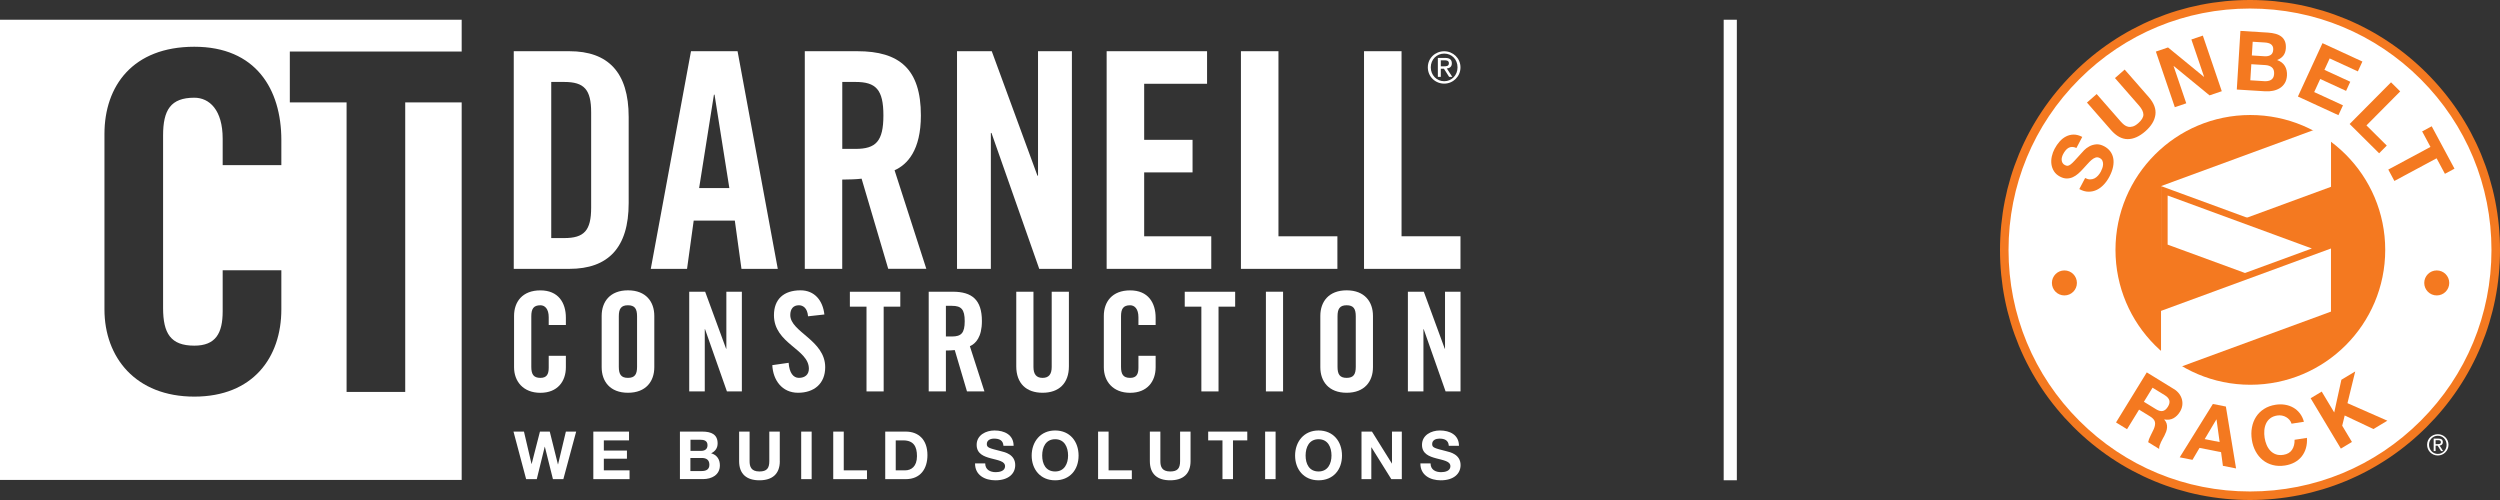 <svg width="380" height="76" viewBox="0 0 380 76" fill="none" xmlns="http://www.w3.org/2000/svg">
<rect x="0" y="0" width="380" height="76" fill="#333333" stroke="none"/>
<g clip-path="url(#clip0_626_1342)">
<path d="M78.091 7.784H86.547C92.43 7.784 95.559 10.989 95.559 17.774V30.876C95.559 37.654 92.436 40.866 86.547 40.866H78.091V7.784ZM83.788 36.187H85.762C88.799 36.187 89.855 35.042 89.855 31.561V17.083C89.855 13.602 88.799 12.457 85.762 12.457H83.788V36.187Z" fill="white"/>
<path d="M104.431 40.866H98.919L105.032 7.784H112.109L118.222 40.866H112.703L111.693 33.535H105.441L104.431 40.866ZM106.267 28.586H110.861L108.61 14.385H108.518L106.267 28.586Z" fill="white"/>
<path d="M128.026 40.866H122.328V7.784H130.323C136.713 7.784 139.975 10.489 139.975 17.544C139.975 22.861 137.908 25.013 135.974 25.881L140.8 40.859H135.01L130.963 27.158C130.231 27.25 129.036 27.296 128.019 27.296V40.859L128.026 40.866ZM128.026 22.631H130.046C133.129 22.631 134.277 21.485 134.277 17.544C134.277 13.602 133.129 12.457 130.046 12.457H128.026V22.631Z" fill="white"/>
<path d="M145.467 40.866V7.784H150.748L157.693 26.704H157.779V7.784H162.929V40.866H157.964L150.702 20.202H150.61V40.866H145.467Z" fill="white"/>
<path d="M168.21 40.866V7.784H183.473V12.733H173.914V21.255H181.268V26.204H173.914V35.917H184.113V40.866H168.21Z" fill="white"/>
<path d="M188.622 40.866V7.784H194.326V35.917H203.284V40.866H188.622Z" fill="white"/>
<path d="M207.331 40.866V7.784H213.035V35.917H221.993V40.866H207.331Z" fill="white"/>
<path d="M70.175 7.83V3H0V72.954H70.175V15.569H61.593V59.569H52.681V15.569H44.053V7.83H70.175ZM42.765 25.098H33.847V21.084C33.847 16.714 31.833 14.852 29.536 14.852C25.945 14.852 24.789 16.714 24.789 20.584V46.808C24.789 50.678 25.938 52.54 29.536 52.54C32.77 52.54 33.847 50.678 33.847 47.309V41.077H42.765V47.026C42.765 54.337 38.448 60.286 29.536 60.286C20.623 60.286 15.877 54.337 15.877 47.026V20.367C15.877 13.056 20.188 7.106 29.536 7.106C38.884 7.106 42.765 13.556 42.765 21.295V25.092V25.098Z" fill="white"/>
<path d="M85.63 72.829H84.046L82.818 67.906H82.798L81.59 72.829H79.972L78.051 65.603H79.642L80.791 70.519H80.811L82.072 65.603H83.564L84.805 70.585H84.825L86.013 65.603H87.577L85.63 72.829Z" fill="white"/>
<path d="M90.192 65.603H95.612V66.939H91.783V68.485H95.295V69.723H91.783V71.493H95.691V72.829H90.185V65.603H90.192Z" fill="white"/>
<path d="M103.349 65.603H106.762C108.142 65.603 109.079 66.051 109.079 67.393C109.079 68.104 108.722 68.597 108.095 68.9C108.98 69.15 109.422 69.835 109.422 70.73C109.422 72.197 108.175 72.822 106.861 72.822H103.349V65.597V65.603ZM104.946 68.532H106.564C107.125 68.532 107.541 68.282 107.541 67.67C107.541 66.985 107.013 66.841 106.445 66.841H104.953V68.532H104.946ZM104.946 71.598H106.65C107.277 71.598 107.825 71.394 107.825 70.644C107.825 69.894 107.356 69.611 106.676 69.611H104.94V71.598H104.946Z" fill="white"/>
<path d="M118.532 70.098C118.532 72.052 117.377 73.006 115.436 73.006C113.495 73.006 112.347 72.065 112.347 70.098V65.603H113.938V70.098C113.938 70.887 114.142 71.664 115.43 71.664C116.565 71.664 116.935 71.17 116.935 70.098V65.603H118.526V70.098H118.532Z" fill="white"/>
<path d="M121.781 65.603H123.372V72.829H121.781V65.603Z" fill="white"/>
<path d="M126.659 65.603H128.25V71.493H131.782V72.829H126.652V65.603H126.659Z" fill="white"/>
<path d="M134.555 65.603H137.684C139.559 65.603 140.971 66.774 140.971 69.176C140.971 71.269 139.895 72.829 137.684 72.829H134.555V65.603ZM136.152 71.493H137.572C138.496 71.493 139.38 70.927 139.38 69.328C139.38 67.873 138.872 66.939 137.288 66.939H136.152V71.493Z" fill="white"/>
<path d="M149.752 70.433C149.752 71.394 150.504 71.769 151.356 71.769C151.917 71.769 152.769 71.605 152.769 70.868C152.769 70.091 151.679 69.96 150.616 69.67C149.54 69.387 148.451 68.973 148.451 67.617C148.451 66.136 149.851 65.432 151.164 65.432C152.676 65.432 154.069 66.09 154.069 67.762H152.524C152.472 66.893 151.851 66.669 151.092 66.669C150.583 66.669 149.996 66.88 149.996 67.492C149.996 68.051 150.339 68.117 152.161 68.584C152.689 68.716 154.313 69.052 154.313 70.69C154.313 72.013 153.27 73.007 151.296 73.007C149.692 73.007 148.187 72.217 148.207 70.433H149.752Z" fill="white"/>
<path d="M160.38 65.432C162.625 65.432 163.945 67.104 163.945 69.249C163.945 71.394 162.625 73.007 160.38 73.007C158.136 73.007 156.815 71.335 156.815 69.249C156.815 67.163 158.136 65.432 160.38 65.432ZM160.38 71.664C161.813 71.664 162.348 70.447 162.348 69.242C162.348 67.979 161.806 66.761 160.38 66.761C158.954 66.761 158.413 67.979 158.413 69.242C158.413 70.506 158.954 71.664 160.38 71.664Z" fill="white"/>
<path d="M166.909 65.603H168.507V71.493H172.039V72.829H166.909V65.603Z" fill="white"/>
<path d="M180.964 70.098C180.964 72.052 179.809 73.006 177.868 73.006C175.927 73.006 174.778 72.065 174.778 70.098V65.603H176.376V70.098C176.376 70.887 176.581 71.664 177.868 71.664C179.003 71.664 179.373 71.17 179.373 70.098V65.603H180.964V70.098Z" fill="white"/>
<path d="M185.816 66.939H183.644V65.603H189.586V66.939H187.414V72.829H185.816V66.939Z" fill="white"/>
<path d="M192.299 65.603H193.89V72.829H192.299V65.603Z" fill="white"/>
<path d="M200.419 65.432C202.664 65.432 203.984 67.104 203.984 69.249C203.984 71.394 202.664 73.007 200.419 73.007C198.175 73.007 196.854 71.335 196.854 69.249C196.854 67.163 198.175 65.432 200.419 65.432ZM200.419 71.664C201.852 71.664 202.387 70.447 202.387 69.242C202.387 67.979 201.852 66.761 200.419 66.761C198.987 66.761 198.452 67.979 198.452 69.242C198.452 70.506 198.993 71.664 200.419 71.664Z" fill="white"/>
<path d="M206.955 65.603H208.539L211.563 70.453H211.583V65.603H213.075V72.829H211.477L208.46 67.992H208.44V72.829H206.948V65.603H206.955Z" fill="white"/>
<path d="M217.445 70.433C217.445 71.394 218.197 71.769 219.049 71.769C219.61 71.769 220.462 71.605 220.462 70.868C220.462 70.091 219.373 69.96 218.31 69.67C217.234 69.387 216.144 68.973 216.144 67.617C216.144 66.136 217.544 65.432 218.858 65.432C220.369 65.432 221.762 66.09 221.762 67.762H220.218C220.165 66.893 219.544 66.669 218.785 66.669C218.277 66.669 217.689 66.88 217.689 67.492C217.689 68.051 218.032 68.117 219.854 68.584C220.383 68.716 222.007 69.052 222.007 70.69C222.007 72.013 220.964 73.007 218.99 73.007C217.385 73.007 215.88 72.217 215.9 70.433H217.445Z" fill="white"/>
<path d="M83.405 49.401V48.223C83.405 46.94 82.818 46.401 82.144 46.401C81.095 46.401 80.758 46.947 80.758 48.079V55.758C80.758 56.89 81.095 57.437 82.144 57.437C83.095 57.437 83.405 56.89 83.405 55.903V54.08H86.013V55.824C86.013 57.963 84.752 59.707 82.138 59.707C79.523 59.707 78.137 57.963 78.137 55.824V48.019C78.137 45.881 79.398 44.137 82.138 44.137C84.877 44.137 86.013 46.025 86.013 48.289V49.401H83.405Z" fill="white"/>
<path d="M91.453 48.013C91.453 45.874 92.713 44.13 95.453 44.13C98.193 44.13 99.454 45.874 99.454 48.013V55.817C99.454 57.956 98.193 59.7 95.453 59.7C92.713 59.7 91.453 57.956 91.453 55.817V48.013ZM94.06 55.758C94.06 56.89 94.397 57.436 95.447 57.436C96.496 57.436 96.833 56.89 96.833 55.758V48.078C96.833 46.947 96.496 46.4 95.447 46.4C94.397 46.4 94.06 46.947 94.06 48.078V55.758Z" fill="white"/>
<path d="M104.761 59.496V44.341H107.184L110.366 53.008H110.406V44.341H112.763V59.496H110.492L107.164 50.033H107.125V59.496H104.768H104.761Z" fill="white"/>
<path d="M122.824 48.078C122.718 46.775 122.025 46.4 121.431 46.4C120.586 46.4 120.123 46.947 120.123 47.888C120.123 50.467 125.431 51.704 125.431 55.817C125.431 58.312 123.748 59.7 121.305 59.7C118.863 59.7 117.496 57.772 117.39 55.502L119.873 55.146C119.978 56.679 120.586 57.436 121.431 57.436C122.335 57.436 122.949 56.956 122.949 56.048C122.949 53.047 117.641 52.251 117.641 47.907C117.641 45.492 119.113 44.13 121.681 44.13C123.807 44.13 125.068 45.663 125.306 47.802L122.824 48.078Z" fill="white"/>
<path d="M131.709 46.611H129.181V44.347H136.845V46.611H134.317V59.496H131.709V46.611Z" fill="white"/>
<path d="M143.777 59.496H141.163V44.341H144.827C147.751 44.341 149.25 45.578 149.25 48.809C149.25 51.244 148.306 52.231 147.421 52.626L149.633 59.49H146.979L145.124 53.212C144.787 53.251 144.239 53.278 143.777 53.278V59.49V59.496ZM143.777 51.145H144.701C146.114 51.145 146.636 50.619 146.636 48.816C146.636 47.013 146.107 46.486 144.701 46.486H143.777V51.145Z" fill="white"/>
<path d="M154.472 44.341H157.086V55.778C157.086 56.89 157.528 57.437 158.472 57.437C159.416 57.437 159.859 56.89 159.859 55.778V44.341H162.473V55.673C162.473 58.272 160.955 59.7 158.472 59.7C155.99 59.7 154.472 58.272 154.472 55.673V44.341Z" fill="white"/>
<path d="M173.042 49.401V48.223C173.042 46.94 172.455 46.401 171.781 46.401C170.732 46.401 170.395 46.947 170.395 48.079V55.758C170.395 56.89 170.732 57.437 171.781 57.437C172.732 57.437 173.042 56.89 173.042 55.903V54.08H175.657V55.824C175.657 57.963 174.396 59.707 171.781 59.707C169.167 59.707 167.781 57.963 167.781 55.824V48.019C167.781 45.881 169.042 44.137 171.781 44.137C174.521 44.137 175.657 46.025 175.657 48.289V49.401H173.042Z" fill="white"/>
<path d="M182.608 46.611H180.08V44.347H187.744V46.611H185.216V59.496H182.608V46.611Z" fill="white"/>
<path d="M192.418 59.496V44.341H195.026V59.496H192.418Z" fill="white"/>
<path d="M200.69 48.013C200.69 45.874 201.951 44.13 204.691 44.13C207.43 44.13 208.691 45.874 208.691 48.013V55.817C208.691 57.956 207.43 59.7 204.691 59.7C201.951 59.7 200.69 57.956 200.69 55.817V48.013ZM203.304 55.758C203.304 56.89 203.641 57.436 204.691 57.436C205.74 57.436 206.077 56.89 206.077 55.758V48.078C206.077 46.947 205.74 46.4 204.691 46.4C203.641 46.4 203.304 46.947 203.304 48.078V55.758Z" fill="white"/>
<path d="M213.999 59.496V44.341H216.422L219.604 53.008H219.643V44.341H222V59.496H219.729L216.402 50.033H216.362V59.496H214.005H213.999Z" fill="white"/>
<path d="M219.518 7.791C220.864 7.791 221.993 8.851 221.993 10.239C221.993 11.628 220.864 12.713 219.518 12.713C218.171 12.713 217.029 11.654 217.029 10.239C217.029 8.824 218.164 7.791 219.518 7.791ZM219.518 12.345C220.66 12.345 221.544 11.437 221.544 10.232C221.544 9.028 220.66 8.146 219.518 8.146C218.376 8.146 217.478 9.055 217.478 10.232C217.478 11.411 218.362 12.345 219.518 12.345ZM218.554 8.804H219.67C220.356 8.804 220.68 9.074 220.68 9.627C220.68 10.147 220.35 10.364 219.92 10.41L220.746 11.68H220.264L219.478 10.443H219.003V11.68H218.554V8.804ZM219.003 10.081H219.472C219.868 10.081 220.231 10.061 220.231 9.607C220.231 9.226 219.901 9.166 219.597 9.166H219.003V10.081Z" fill="white"/>
</g>
<rect x="262" y="3" width="2" height="70" fill="white"/>
<g clip-path="url(#clip1_626_1342)">
<path d="M379.352 38C379.352 17.371 362.628 0.648 342.001 0.648C321.374 0.648 304.648 17.371 304.648 38C304.648 58.629 321.372 75.352 342.001 75.352C362.63 75.352 379.352 58.629 379.352 38Z" fill="white"/>
<path d="M342.001 76C331.85 76 322.308 72.047 315.131 64.87C307.952 57.693 304 48.151 304 38C304 27.849 307.952 18.307 315.131 11.13C322.308 3.953 331.85 0 342.001 0C352.152 0 361.694 3.953 368.871 11.13C376.048 18.307 380 27.85 380 38C380 48.15 376.048 57.693 368.871 64.87C361.694 72.047 352.15 76 342.001 76ZM342.001 1.297C332.197 1.297 322.98 5.114 316.047 12.047C309.114 18.979 305.297 28.196 305.297 38C305.297 47.804 309.115 57.021 316.047 63.953C322.98 70.885 332.197 74.703 342.001 74.703C351.805 74.703 361.022 70.886 367.953 63.953C374.886 57.021 378.703 47.803 378.703 38C378.703 28.197 374.885 18.979 367.953 12.045C361.022 5.114 351.803 1.297 342.001 1.297Z" fill="#F47920"/>
<path d="M362.554 37.982C362.554 49.304 353.374 58.484 342.053 58.484C330.733 58.484 321.553 49.304 321.553 37.982C321.553 26.659 330.733 17.481 342.053 17.481C353.374 17.481 362.554 26.661 362.554 37.982Z" fill="#F47920"/>
<path d="M354.315 28.394L328.483 37.878V28.284L354.315 18.799V28.394Z" fill="white"/>
<path d="M352.859 37.769L341.239 42.027L328.98 37.531V29.002L352.859 37.769Z" fill="white" stroke="#F47920"/>
<path d="M354.308 47.364L328.475 56.849V47.254L354.308 37.77V47.364Z" fill="white"/>
<path d="M377.405 38C377.405 57.551 361.557 73.402 342.004 73.402C322.452 73.402 306.605 57.553 306.605 38C306.605 18.447 322.455 2.6 342.006 2.6C361.557 2.6 377.407 18.449 377.407 38.002L377.405 38ZM342.006 16.145C329.935 16.145 320.15 25.929 320.15 38.002C320.15 50.074 329.935 59.86 342.006 59.86C354.077 59.86 363.862 50.074 363.862 38.002C363.862 25.929 354.077 16.145 342.006 16.145Z" fill="white"/>
<path d="M315.691 43.007C315.691 44.057 314.84 44.906 313.791 44.906C312.741 44.906 311.89 44.055 311.89 43.007C311.89 41.959 312.739 41.105 313.791 41.105C314.842 41.105 315.691 41.954 315.691 43.007Z" fill="#F47920"/>
<path d="M372.286 43.007C372.286 44.057 371.437 44.906 370.386 44.906C369.334 44.906 368.485 44.055 368.485 43.007C368.485 41.959 369.336 41.105 370.386 41.105C371.435 41.105 372.286 41.954 372.286 43.007Z" fill="#F47920"/>
<path d="M317.699 27.266C317.934 27.266 318.151 27.219 318.349 27.121C318.547 27.023 318.73 26.881 318.897 26.696C319.065 26.512 319.21 26.305 319.331 26.076C319.412 25.921 319.486 25.748 319.554 25.558C319.622 25.367 319.659 25.176 319.668 24.981C319.676 24.788 319.642 24.605 319.568 24.433C319.493 24.262 319.356 24.123 319.156 24.018C318.943 23.905 318.733 23.883 318.528 23.949C318.324 24.015 318.119 24.135 317.914 24.311C317.709 24.485 317.499 24.695 317.284 24.941C317.069 25.186 316.846 25.431 316.614 25.675C316.385 25.931 316.143 26.171 315.888 26.395C315.632 26.618 315.363 26.796 315.075 26.928C314.789 27.06 314.483 27.126 314.156 27.129C313.829 27.131 313.486 27.038 313.124 26.847C312.717 26.633 312.411 26.361 312.204 26.029C311.998 25.699 311.868 25.34 311.817 24.954C311.766 24.568 311.786 24.174 311.876 23.769C311.967 23.365 312.106 22.985 312.292 22.632C312.511 22.219 312.765 21.846 313.058 21.516C313.35 21.184 313.677 20.927 314.039 20.741C314.402 20.555 314.789 20.46 315.201 20.457C315.614 20.453 316.047 20.572 316.504 20.812L315.617 22.493C315.373 22.383 315.151 22.331 314.952 22.334C314.752 22.337 314.571 22.385 314.408 22.479C314.246 22.573 314.099 22.7 313.967 22.862C313.835 23.023 313.711 23.211 313.599 23.424C313.525 23.564 313.466 23.712 313.422 23.867C313.377 24.023 313.362 24.177 313.374 24.331C313.388 24.485 313.43 24.628 313.501 24.759C313.572 24.892 313.694 25.003 313.863 25.091C314.017 25.172 314.16 25.21 314.286 25.201C314.413 25.193 314.564 25.123 314.735 24.993C314.908 24.863 315.116 24.666 315.358 24.402C315.6 24.14 315.915 23.793 316.301 23.366C316.407 23.234 316.57 23.058 316.785 22.837C317 22.616 317.261 22.42 317.567 22.253C317.873 22.083 318.217 21.98 318.601 21.943C318.984 21.904 319.397 22.002 319.84 22.236C320.202 22.427 320.5 22.674 320.736 22.977C320.971 23.28 321.128 23.631 321.208 24.025C321.287 24.419 321.281 24.856 321.191 25.332C321.1 25.807 320.913 26.313 320.629 26.852C320.399 27.287 320.123 27.681 319.8 28.033C319.476 28.385 319.119 28.66 318.725 28.852C318.33 29.046 317.909 29.14 317.457 29.139C317.005 29.137 316.538 29.003 316.055 28.739L316.942 27.058C317.208 27.199 317.459 27.27 317.692 27.27L317.699 27.266Z" fill="#F47920"/>
<path d="M327.62 17.448C327.498 18.335 326.988 19.172 326.091 19.957C325.181 20.753 324.285 21.15 323.402 21.147C322.518 21.144 321.677 20.685 320.874 19.769L317.218 15.59L318.696 14.296L322.352 18.476C322.511 18.659 322.684 18.823 322.868 18.972C323.053 19.121 323.256 19.217 323.474 19.265C323.693 19.312 323.928 19.3 324.182 19.227C324.434 19.156 324.712 18.989 325.013 18.725C325.539 18.264 325.802 17.828 325.797 17.416C325.792 17.005 325.57 16.549 325.13 16.047L321.474 11.867L322.951 10.574L326.607 14.754C327.403 15.664 327.742 16.561 327.62 17.45V17.448Z" fill="#F47920"/>
<path d="M329.539 7.211L334.998 11.682L335.022 11.673L333.09 6.003L334.831 5.41L337.71 13.864L335.851 14.497L330.408 10.035L330.384 10.043L332.312 15.702L330.572 16.294L327.693 7.841L329.539 7.211Z" fill="#F47920"/>
<path d="M344.738 4.956C345.163 4.984 345.547 5.045 345.892 5.141C346.238 5.237 346.529 5.38 346.769 5.564C347.008 5.75 347.187 5.989 347.307 6.28C347.428 6.571 347.473 6.925 347.448 7.342C347.419 7.79 347.294 8.159 347.072 8.447C346.85 8.735 346.532 8.961 346.123 9.127C346.662 9.32 347.055 9.622 347.301 10.033C347.546 10.444 347.653 10.93 347.619 11.487C347.59 11.936 347.48 12.32 347.284 12.638C347.089 12.956 346.837 13.21 346.529 13.4C346.221 13.589 345.874 13.723 345.489 13.799C345.105 13.876 344.713 13.901 344.313 13.877L339.993 13.61L340.543 4.696L344.738 4.955V4.956ZM344.144 12.338C344.335 12.35 344.52 12.344 344.697 12.316C344.875 12.289 345.032 12.237 345.171 12.157C345.31 12.078 345.423 11.966 345.511 11.82C345.599 11.675 345.65 11.487 345.665 11.253C345.694 10.796 345.584 10.461 345.339 10.25C345.093 10.038 344.758 9.92 344.333 9.892L342.199 9.76L342.048 12.206L344.145 12.337L344.144 12.338ZM344.266 8.55C344.614 8.572 344.907 8.506 345.142 8.354C345.378 8.201 345.506 7.937 345.53 7.563C345.544 7.355 345.517 7.182 345.449 7.045C345.381 6.908 345.288 6.796 345.168 6.715C345.048 6.632 344.907 6.571 344.746 6.532C344.586 6.493 344.418 6.468 344.244 6.458L342.409 6.345L342.28 8.43L344.266 8.554V8.55Z" fill="#F47920"/>
<path d="M359.085 9.352L358.395 10.852L354.112 8.88L353.311 10.618L357.242 12.428L356.604 13.814L352.673 12.005L351.758 13.994L356.131 16.008L355.441 17.508L349.283 14.673L353.017 6.561L359.084 9.354L359.085 9.352Z" fill="#F47920"/>
<path d="M364.83 13.895L359.701 19.062L362.791 22.127L361.628 23.299L357.145 18.848L363.437 12.511L364.83 13.894V13.895Z" fill="#F47920"/>
<path d="M368.166 19.974L369.62 19.194L373.082 25.64L371.628 26.42L370.362 24.062L363.948 27.505L363.019 25.775L369.433 22.332L368.166 19.974Z" fill="#F47920"/>
<path d="M330.414 59.12C330.756 59.33 331.029 59.574 331.235 59.851C331.442 60.129 331.582 60.425 331.66 60.737C331.736 61.048 331.75 61.363 331.699 61.678C331.647 61.993 331.532 62.297 331.354 62.589C331.08 63.037 330.746 63.365 330.359 63.577C329.969 63.789 329.509 63.848 328.979 63.757L328.965 63.779C329.136 63.961 329.253 64.154 329.318 64.354C329.38 64.554 329.406 64.76 329.392 64.974C329.378 65.185 329.333 65.4 329.255 65.615C329.175 65.832 329.084 66.04 328.981 66.24C328.913 66.365 328.833 66.512 328.74 66.678C328.647 66.846 328.558 67.02 328.469 67.203C328.383 67.384 328.312 67.563 328.256 67.74C328.202 67.915 328.18 68.081 328.194 68.237L326.52 67.21C326.575 66.912 326.696 66.588 326.878 66.241C327.063 65.894 327.227 65.556 327.373 65.222C327.561 64.789 327.618 64.423 327.547 64.126C327.476 63.828 327.23 63.55 326.811 63.293L325.137 62.265L323.31 65.239L321.636 64.212L326.31 56.603L330.413 59.123L330.414 59.12ZM327.704 62.197C328.089 62.433 328.429 62.524 328.725 62.472C329.021 62.419 329.287 62.201 329.524 61.817C329.751 61.448 329.82 61.121 329.731 60.835C329.641 60.55 329.406 60.29 329.021 60.054L327.188 58.929L325.873 61.07L327.706 62.196L327.704 62.197Z" fill="#F47920"/>
<path d="M338.333 61.795L339.882 71.203L337.881 70.808L337.603 68.726L334.326 68.081L333.255 69.896L331.317 69.513L336.357 61.405L338.333 61.795ZM337.383 67.191L336.913 63.758L336.889 63.753L335.113 66.744L337.383 67.191Z" fill="#F47920"/>
<path d="M348.003 63.824C347.859 63.657 347.69 63.516 347.495 63.403C347.301 63.289 347.089 63.21 346.857 63.166C346.627 63.122 346.392 63.118 346.153 63.154C345.716 63.221 345.359 63.364 345.08 63.579C344.801 63.795 344.589 64.059 344.443 64.373C344.298 64.686 344.21 65.031 344.179 65.407C344.149 65.783 344.164 66.165 344.223 66.551C344.281 66.922 344.379 67.276 344.52 67.612C344.66 67.949 344.846 68.244 345.08 68.494C345.313 68.745 345.594 68.933 345.926 69.053C346.256 69.175 346.641 69.202 347.077 69.134C347.67 69.043 348.106 68.789 348.384 68.376C348.662 67.961 348.792 67.452 348.775 66.847L350.654 66.556C350.689 67.117 350.639 67.634 350.502 68.112C350.364 68.589 350.151 69.009 349.862 69.375C349.572 69.74 349.213 70.04 348.785 70.275C348.357 70.51 347.871 70.669 347.328 70.754C346.652 70.859 346.026 70.835 345.451 70.683C344.873 70.532 344.369 70.278 343.934 69.925C343.499 69.571 343.14 69.131 342.856 68.604C342.571 68.08 342.38 67.494 342.282 66.852C342.18 66.192 342.184 65.566 342.295 64.97C342.405 64.376 342.614 63.838 342.92 63.36C343.226 62.883 343.629 62.483 344.132 62.16C344.635 61.837 345.224 61.625 345.899 61.52C346.385 61.446 346.855 61.444 347.309 61.517C347.764 61.59 348.183 61.734 348.565 61.949C348.948 62.163 349.283 62.451 349.565 62.814C349.848 63.174 350.06 63.606 350.195 64.109L348.316 64.4C348.249 64.181 348.144 63.99 348 63.822L348.003 63.824Z" fill="#F47920"/>
<path d="M352.898 59.518L354.803 62.693L355.891 57.724L357.993 56.462L356.815 61.282L362.877 63.946L360.764 65.214L356.394 63.154L356.015 64.709L357.494 67.177L355.81 68.188L351.216 60.53L352.9 59.52L352.898 59.518Z" fill="#F47920"/>
<path d="M370.55 65.998C371.433 65.998 372.173 66.695 372.173 67.607C372.173 68.52 371.433 69.236 370.55 69.236C369.666 69.236 368.918 68.538 368.918 67.607C368.918 66.676 369.663 65.998 370.55 65.998ZM370.55 68.997C371.3 68.997 371.878 68.4 371.878 67.607C371.878 66.815 371.298 66.234 370.55 66.234C369.802 66.234 369.212 66.832 369.212 67.607C369.212 68.383 369.793 68.997 370.55 68.997ZM369.918 66.668H370.65C371.1 66.668 371.311 66.846 371.311 67.21C371.311 67.552 371.095 67.695 370.814 67.724L371.355 68.56H371.039L370.524 67.746H370.213V68.56H369.918V66.668ZM370.213 67.507H370.519C370.778 67.507 371.017 67.496 371.017 67.196C371.017 66.945 370.8 66.907 370.602 66.907H370.213V67.507Z" fill="white"/>
</g>
<defs>
<clipPath id="clip0_626_1342">
<rect width="222" height="70" fill="white" transform="translate(0 3)"/>
</clipPath>
<clipPath id="clip1_626_1342">
<rect width="76" height="76" fill="white" transform="translate(304)"/>
</clipPath>
</defs>
</svg>
